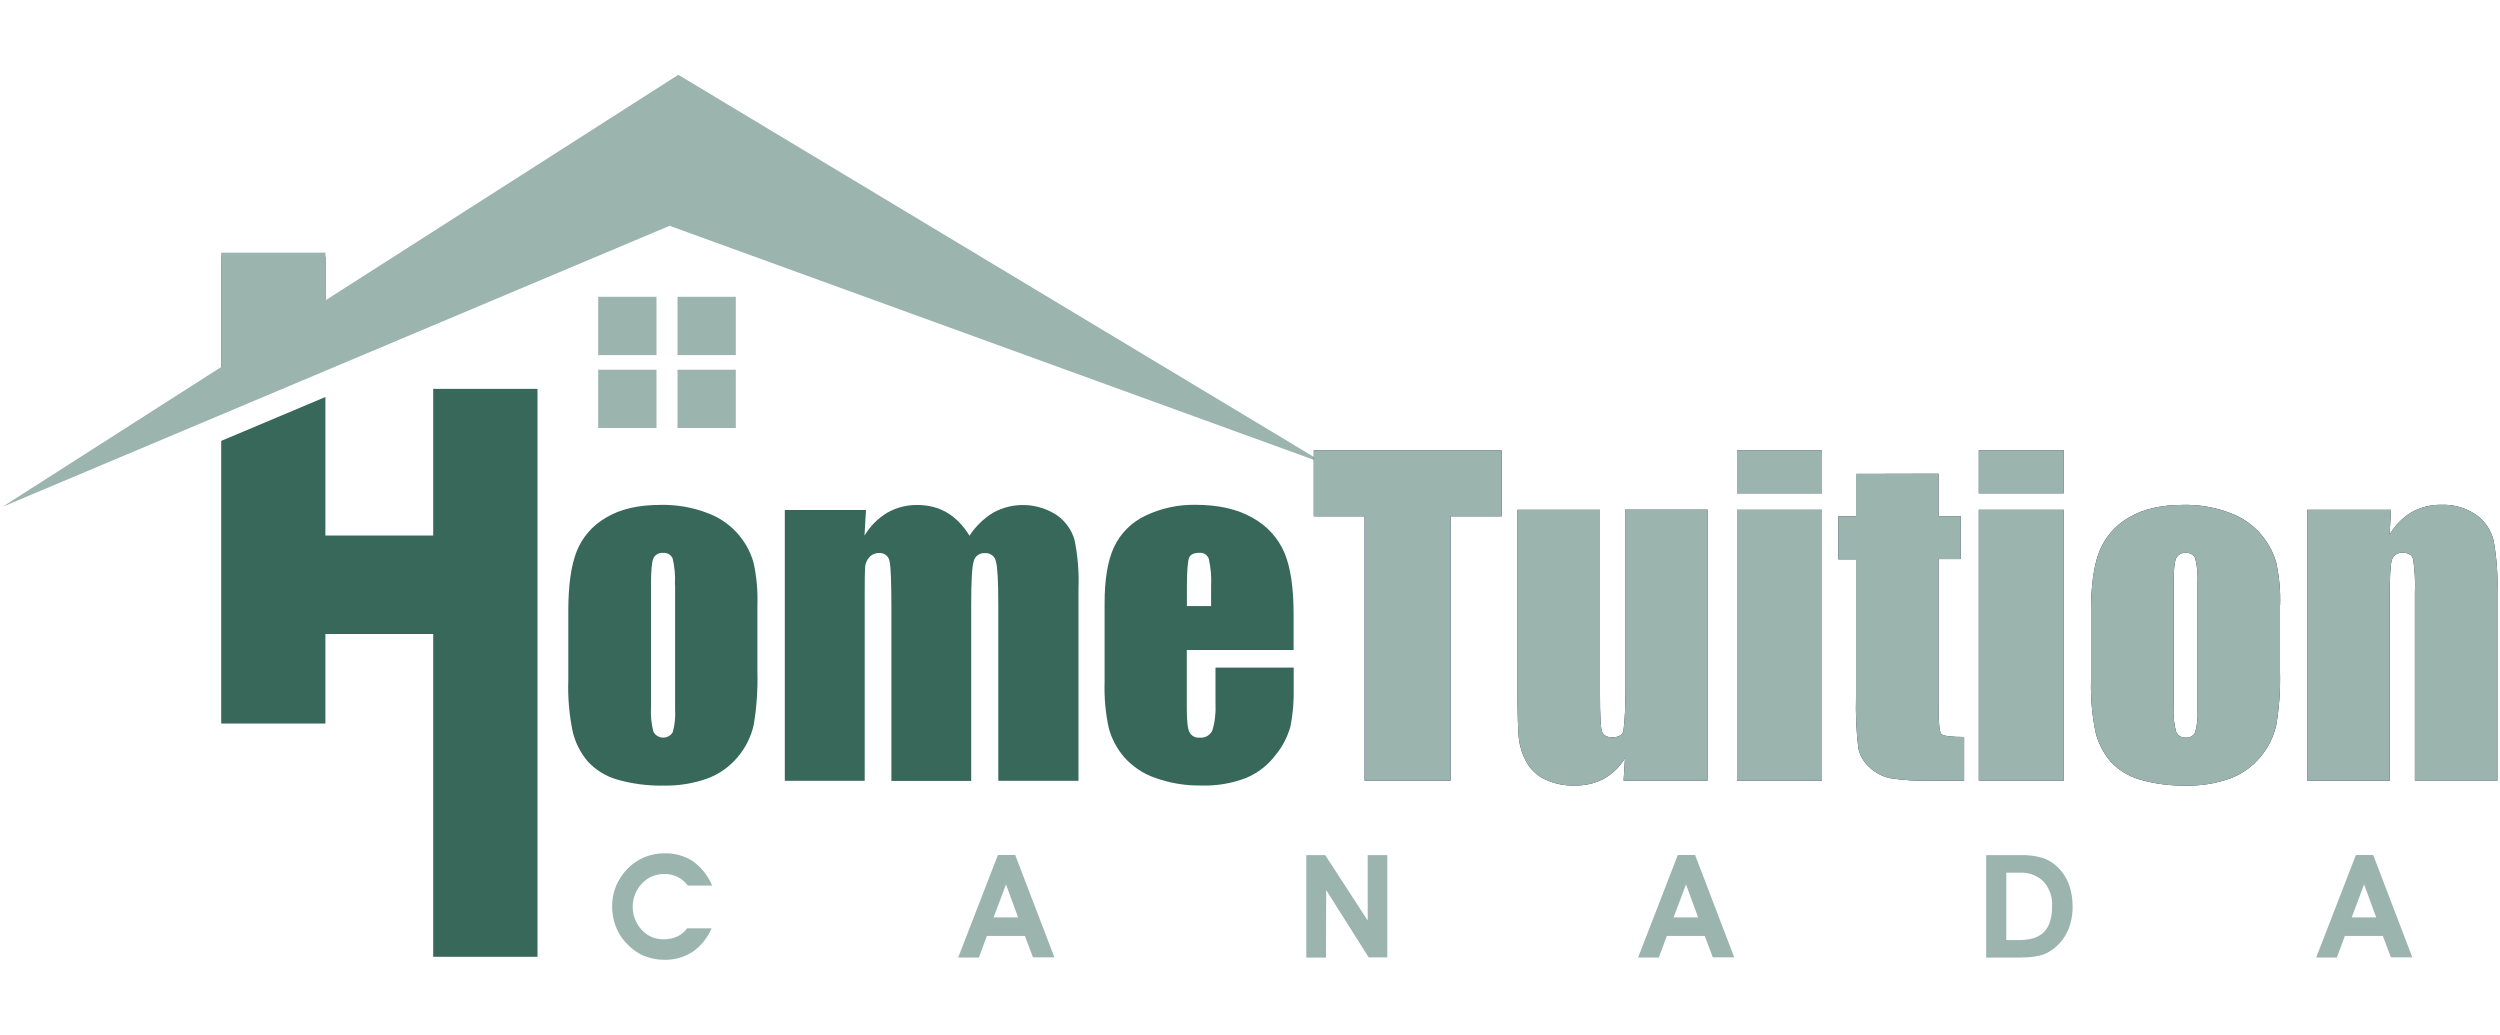 <?xml version="1.0" encoding="UTF-8"?>
<svg id="Layer_1" data-name="Layer 1" xmlns="http://www.w3.org/2000/svg" viewBox="0 0 250 103.46">
  <defs>
    <style>
      .cls-1 {
        fill: #9bb4ad;
      }

      .cls-2 {
        fill: #1d1d1b;
      }

      .cls-3 {
        fill: #37685a;
      }

      .cls-4 {
        fill: #1b1e4d;
      }
    </style>
  </defs>
  <path class="cls-1" d="M71.23,88.56h-2.45c-.27-.37-.63-.68-1.04-.88-.42-.19-.88-.29-1.35-.28-.4,0-.8,.08-1.18,.23-.37,.16-.7,.39-.98,.68-1.26,1.3-1.28,3.35-.06,4.68,.57,.62,1.37,.96,2.21,.94,.46,0,.93-.09,1.35-.28,.39-.18,.73-.46,.98-.82h2.45c-.4,.95-1.06,1.77-1.91,2.36-.85,.54-1.83,.81-2.83,.79-.73,0-1.46-.15-2.13-.44-.67-.31-1.26-.76-1.75-1.32-.43-.48-.77-1.04-.99-1.65-.23-.63-.34-1.3-.34-1.98,0-.7,.14-1.39,.41-2.03,.28-.65,.69-1.25,1.19-1.75,.48-.47,1.04-.85,1.66-1.1,.62-.25,1.29-.38,1.96-.38,1.02-.03,2.02,.25,2.87,.8,.85,.62,1.51,1.46,1.91,2.42Z"/>
  <path class="cls-1" d="M98.68,93.61l-.79,2.14h-2.07l3.97-10.25h1.73l3.92,10.23h-2.14l-.81-2.14h-3.8Zm3.13-1.87l-1.21-3.3-1.24,3.3h2.45Z"/>
  <path class="cls-1" d="M132.6,95.76h-1.97v-10.25h1.89l4.25,6.54v-6.54h1.96v10.23h-1.86l-4.25-6.73-.02,6.75Z"/>
  <path class="cls-1" d="M166.68,93.61l-.8,2.14h-2.07l3.97-10.25h1.73l3.91,10.23h-2.14l-.81-2.14h-3.8Zm3.13-1.87l-1.21-3.3-1.24,3.3h2.45Z"/>
  <path class="cls-1" d="M202.1,95.76h-3.48v-10.25h3.42c.75-.02,1.51,.07,2.23,.28,.57,.2,1.09,.52,1.52,.94,.49,.48,.86,1.06,1.1,1.7,.26,.72,.38,1.48,.37,2.24,.01,.86-.16,1.71-.52,2.49-.34,.72-.86,1.35-1.51,1.81-.38,.28-.81,.48-1.26,.59-.61,.14-1.24,.2-1.87,.18Zm-.13-1.76c1.11,0,1.93-.27,2.45-.82s.79-1.39,.79-2.55c.06-.91-.25-1.8-.86-2.48-.64-.62-1.52-.94-2.41-.88h-1.31v6.74h1.34Z"/>
  <path class="cls-1" d="M234.48,93.61l-.79,2.14h-2.07l3.97-10.25h1.73l3.91,10.23h-2.14l-.81-2.14h-3.8Zm3.14-1.87l-1.21-3.3-1.24,3.3h2.45Z"/>
  <polygon class="cls-2" points="32.54 32.66 32.54 25.65 22.12 25.65 22.12 39.32 32.54 32.66"/>
  <polygon class="cls-3" points="43.32 53.55 32.54 53.55 32.54 39.7 22.12 44.09 22.12 72.35 32.54 72.35 32.54 63.4 43.32 63.4 43.32 95.68 53.75 95.68 53.75 38.89 43.32 38.89 43.32 53.55"/>
  <polygon class="cls-1" points=".25 50.68 66.96 22.58 132.61 46.43 67.83 7.48 .25 50.68"/>
  <polygon class="cls-1" points="32.55 34.13 22.11 39.71 22.11 25.27 32.55 25.27 32.55 34.13"/>
  <rect class="cls-1" x="59.82" y="29.68" width="5.83" height="5.83"/>
  <rect class="cls-1" x="67.75" y="29.68" width="5.83" height="5.83"/>
  <rect class="cls-1" x="59.82" y="36.97" width="5.83" height="5.83"/>
  <rect class="cls-1" x="67.75" y="36.97" width="5.83" height="5.83"/>
  <path class="cls-3" d="M75.74,60.49v6.64c.05,1.79-.07,3.59-.37,5.36-.26,1.17-.8,2.26-1.57,3.18-.82,.99-1.88,1.75-3.09,2.19-1.39,.49-2.86,.73-4.34,.7-1.57,.03-3.13-.17-4.64-.6-1.13-.32-2.15-.95-2.95-1.81-.72-.85-1.24-1.86-1.5-2.94-.36-1.71-.51-3.45-.45-5.19v-6.94c0-2.52,.27-4.48,.82-5.9,.56-1.44,1.6-2.64,2.94-3.41,1.42-.86,3.23-1.28,5.43-1.28,1.63-.04,3.25,.24,4.77,.83,2.2,.82,3.89,2.63,4.55,4.89,.32,1.41,.45,2.86,.4,4.3Zm-8.25-2.04c.05-.88-.02-1.77-.23-2.62-.17-.36-.55-.58-.94-.54-.41-.05-.8,.17-.98,.54-.16,.37-.24,1.24-.24,2.62v12.23c-.05,.84,.03,1.69,.24,2.5,.29,.54,.97,.74,1.51,.45,.17-.09,.32-.23,.42-.4,.21-.74,.29-1.52,.24-2.28v-12.49Z"/>
  <path class="cls-3" d="M86.6,50.98l-.15,2.58c.56-.94,1.35-1.74,2.29-2.3,.92-.52,1.96-.78,3.02-.76,2.2,0,3.93,1.02,5.19,3.07,.61-.93,1.41-1.72,2.36-2.3,2.01-1.11,4.46-1.01,6.38,.25,.86,.6,1.49,1.49,1.77,2.5,.32,1.58,.45,3.19,.39,4.81v19.25h-8.02v-17.65c0-2.31-.08-3.74-.24-4.3-.11-.51-.57-.86-1.09-.82-.53-.04-1.01,.3-1.13,.82-.17,.54-.25,1.98-.25,4.31v17.65h-7.98v-17.22c0-2.65-.06-4.24-.19-4.77-.09-.51-.56-.85-1.07-.8-.36,0-.71,.15-.94,.42-.26,.28-.41,.64-.43,1.02-.03,.4-.04,1.26-.04,2.56v18.78h-7.99v-27.08h8.14Z"/>
  <path class="cls-3" d="M129.36,65h-10.68v5.87c0,1.22,.09,2.02,.27,2.36,.2,.37,.6,.58,1.02,.53,.53,.06,1.03-.23,1.26-.7,.27-.88,.37-1.81,.32-2.73v-3.57h7.82v2c.03,1.29-.07,2.59-.32,3.86-.29,1.05-.79,2.03-1.48,2.87-.76,1.01-1.78,1.81-2.95,2.3-1.43,.55-2.95,.81-4.48,.76-1.57,.03-3.13-.23-4.61-.76-1.2-.41-2.27-1.13-3.11-2.07-.72-.84-1.25-1.83-1.54-2.9-.33-1.51-.47-3.06-.42-4.6v-7.91c0-2.37,.31-4.24,.94-5.6,.65-1.38,1.76-2.49,3.14-3.14,1.56-.75,3.28-1.12,5.02-1.09,2.31,0,4.22,.44,5.73,1.32,1.41,.78,2.53,2,3.16,3.49,.61,1.45,.91,3.49,.91,6.14v3.57Zm-8.25-4.41v-1.99c.05-.91-.03-1.82-.23-2.71-.13-.39-.51-.65-.92-.61-.57,0-.94,.17-1.06,.52s-.21,1.28-.21,2.83v1.98h2.41Z"/>
  <path class="cls-4" d="M150.16,45.02v6.61h-5.1v26.43h-8.6v-26.43h-5.08v-6.61h18.78Z"/>
  <path class="cls-4" d="M170.75,50.98v27.08h-8.39l.14-2.25c-.51,.86-1.24,1.57-2.11,2.06-.89,.47-1.88,.7-2.89,.68-1.07,.04-2.12-.19-3.08-.65-.76-.38-1.39-.99-1.8-1.74-.38-.7-.63-1.47-.73-2.26-.09-.78-.14-2.36-.14-4.66v-18.26h8.25v18.41c0,2.11,.06,3.36,.19,3.75s.47,.59,1.05,.59,.98-.2,1.1-.61c.16-1.31,.22-2.62,.17-3.94v-18.21h8.25Z"/>
  <path class="cls-4" d="M182.2,45.02v4.31h-8.5v-4.31h8.5Zm0,5.96v27.08h-8.5v-27.08h8.5Z"/>
  <path class="cls-4" d="M193.85,47.37v4.25h2.22v4.29h-2.22v14.5c0,1.78,.09,2.78,.27,2.98s.94,.31,2.29,.31v4.37h-3.3c-1.34,.04-2.69-.04-4.02-.24-.8-.15-1.53-.53-2.12-1.08-.58-.51-.98-1.19-1.14-1.94-.2-1.7-.28-3.42-.23-5.13v-13.75h-1.77v-4.29h1.77v-4.25l8.25-.02Z"/>
  <path class="cls-4" d="M206.38,45.02v4.31h-8.5v-4.31h8.5Zm0,5.96v27.08h-8.5v-27.08h8.5Z"/>
  <path class="cls-4" d="M228,60.49v6.64c.05,1.79-.07,3.59-.37,5.36-.26,1.17-.8,2.26-1.57,3.18-.81,.99-1.88,1.75-3.09,2.19-1.39,.49-2.86,.73-4.34,.7-1.57,.03-3.13-.17-4.63-.6-1.13-.32-2.15-.95-2.95-1.81-.72-.85-1.23-1.86-1.5-2.94-.35-1.71-.5-3.45-.45-5.19v-6.94c0-2.52,.27-4.48,.82-5.9,.57-1.44,1.6-2.64,2.94-3.41,1.42-.86,3.23-1.28,5.43-1.28,1.63-.04,3.25,.24,4.77,.83,2.2,.82,3.88,2.63,4.55,4.89,.31,1.41,.45,2.86,.4,4.3Zm-8.25-2.04c.05-.88-.02-1.76-.22-2.62-.17-.36-.55-.58-.94-.54-.41-.05-.8,.17-.98,.54-.17,.37-.25,1.24-.25,2.62v12.23c-.05,.84,.03,1.69,.25,2.5,.16,.38,.54,.61,.94,.58,.41,.05,.8-.16,.97-.53,.2-.74,.28-1.52,.23-2.28v-12.49Z"/>
  <path class="cls-4" d="M239.1,50.98l-.14,2.49c.53-.92,1.28-1.69,2.19-2.24,.91-.51,1.94-.77,2.99-.75,1.23-.05,2.45,.3,3.47,1,.86,.61,1.47,1.5,1.74,2.52,.31,1.67,.44,3.37,.39,5.07v18.98h-8.25v-18.75c.05-1.14-.01-2.28-.18-3.41-.12-.41-.47-.61-1.02-.61-.49-.06-.95,.23-1.1,.7-.15,.47-.22,1.72-.22,3.78v18.31h-8.25v-27.09h8.39Z"/>
  <path class="cls-1" d="M150.16,45.02v6.61h-5.1v26.43h-8.6v-26.43h-5.08v-6.61h18.78Z"/>
  <path class="cls-1" d="M170.75,50.98v27.08h-8.39l.14-2.25c-.51,.86-1.24,1.57-2.11,2.06-.89,.47-1.88,.7-2.89,.68-1.07,.04-2.12-.19-3.08-.65-.76-.38-1.39-.99-1.8-1.74-.38-.7-.63-1.47-.73-2.26-.09-.78-.14-2.36-.14-4.66v-18.26h8.25v18.41c0,2.11,.06,3.36,.19,3.75s.47,.59,1.05,.59,.98-.2,1.1-.61c.16-1.31,.22-2.62,.17-3.94v-18.21h8.25Z"/>
  <path class="cls-1" d="M182.2,45.02v4.31h-8.5v-4.31h8.5Zm0,5.96v27.08h-8.5v-27.08h8.5Z"/>
  <path class="cls-1" d="M193.85,47.37v4.25h2.22v4.29h-2.22v14.5c0,1.78,.09,2.78,.27,2.98s.94,.31,2.29,.31v4.37h-3.3c-1.34,.04-2.69-.04-4.02-.24-.8-.15-1.53-.53-2.12-1.08-.58-.51-.98-1.19-1.14-1.94-.2-1.7-.28-3.42-.23-5.13v-13.75h-1.77v-4.29h1.77v-4.25l8.25-.02Z"/>
  <path class="cls-1" d="M206.38,45.02v4.31h-8.5v-4.31h8.5Zm0,5.96v27.08h-8.5v-27.08h8.5Z"/>
  <path class="cls-1" d="M228,60.49v6.64c.05,1.79-.07,3.59-.37,5.36-.26,1.17-.8,2.26-1.57,3.18-.81,.99-1.88,1.75-3.09,2.19-1.39,.49-2.86,.73-4.34,.7-1.57,.03-3.13-.17-4.63-.6-1.13-.32-2.15-.95-2.95-1.81-.72-.85-1.23-1.86-1.5-2.94-.35-1.71-.5-3.45-.45-5.19v-6.94c0-2.52,.27-4.48,.82-5.9,.57-1.44,1.6-2.64,2.94-3.41,1.42-.86,3.23-1.28,5.43-1.28,1.63-.04,3.25,.24,4.77,.83,2.2,.82,3.88,2.63,4.55,4.89,.31,1.41,.45,2.86,.4,4.3Zm-8.25-2.04c.05-.88-.02-1.76-.22-2.62-.17-.36-.55-.58-.94-.54-.41-.05-.8,.17-.98,.54-.17,.37-.25,1.24-.25,2.62v12.23c-.05,.84,.03,1.69,.25,2.5,.16,.38,.54,.61,.94,.58,.41,.05,.8-.16,.97-.53,.2-.74,.28-1.52,.23-2.28v-12.49Z"/>
  <path class="cls-1" d="M239.1,50.98l-.14,2.49c.53-.92,1.28-1.69,2.19-2.24,.91-.51,1.94-.77,2.99-.75,1.23-.05,2.45,.3,3.47,1,.86,.61,1.47,1.5,1.74,2.52,.31,1.67,.44,3.37,.39,5.07v18.98h-8.25v-18.75c.05-1.14-.01-2.28-.18-3.41-.12-.41-.47-.61-1.02-.61-.49-.06-.95,.23-1.1,.7-.15,.47-.22,1.72-.22,3.78v18.31h-8.25v-27.09h8.39Z"/>
</svg>